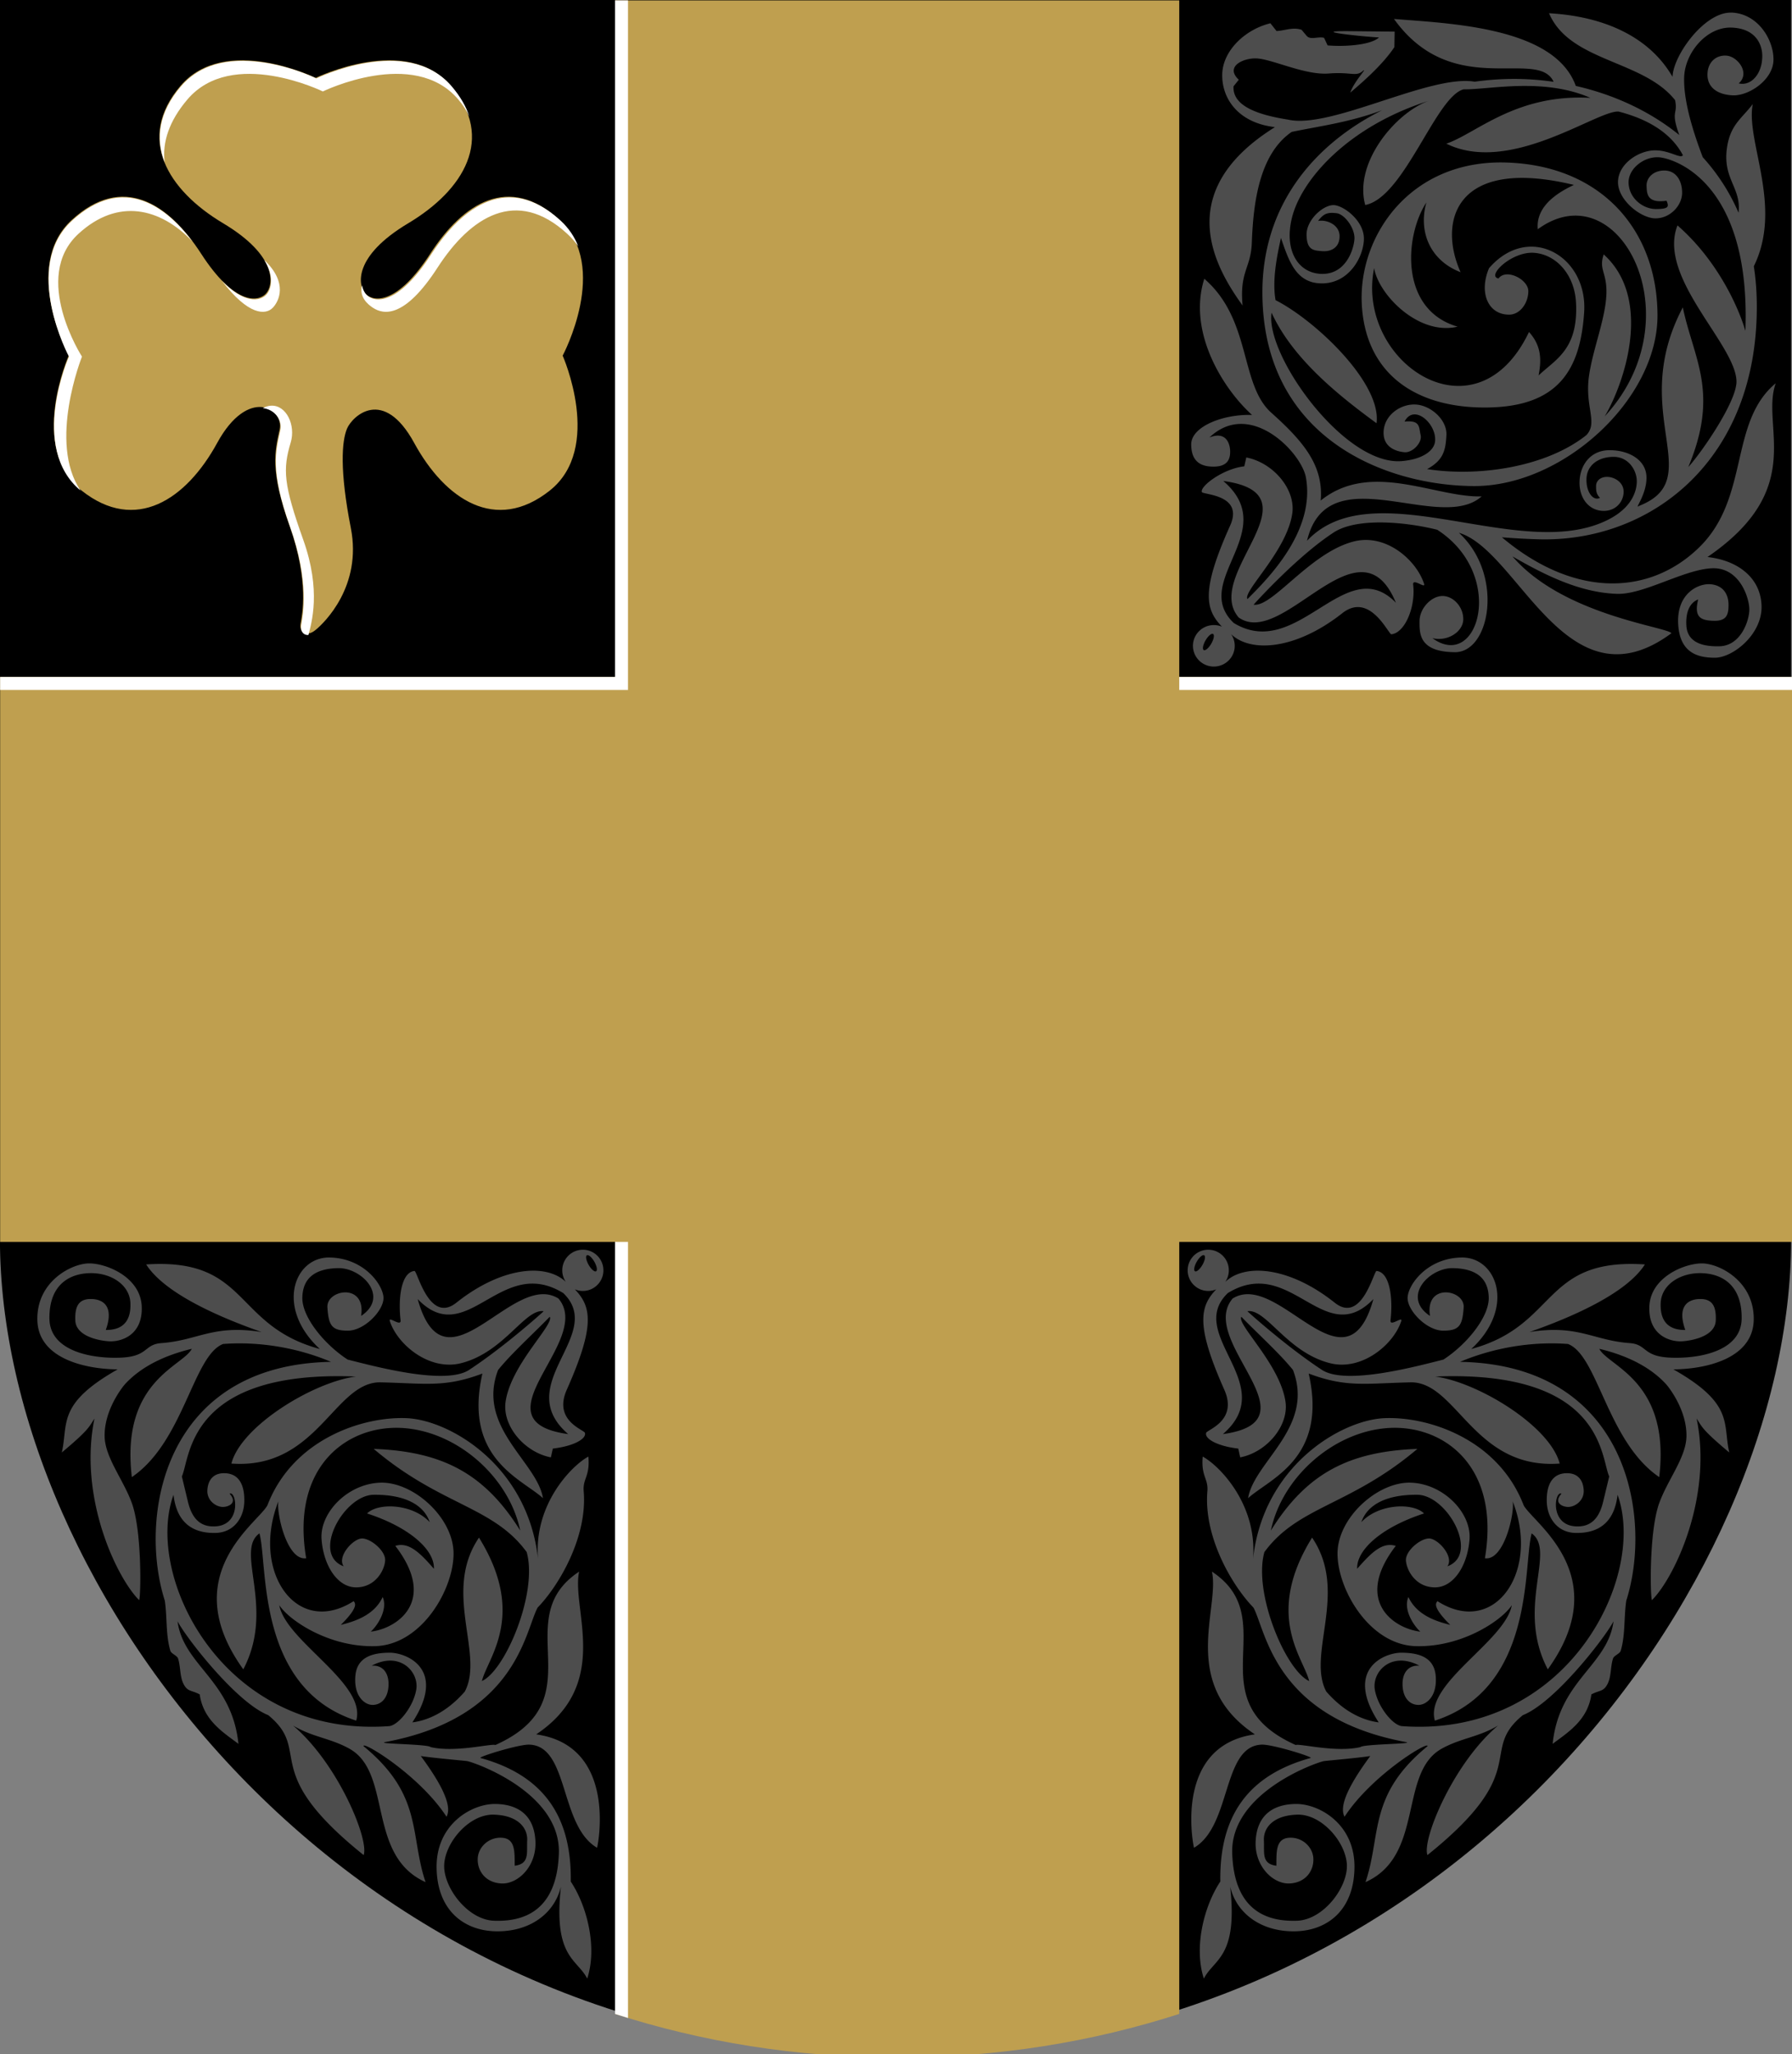 <?xml version="1.0" encoding="UTF-8" standalone="no"?>
<svg xmlns:dc="http://purl.org/dc/elements/1.1/" xmlns:cc="http://creativecommons.org/ns#" xmlns:rdf="http://www.w3.org/1999/02/22-rdf-syntax-ns#" xmlns:svg="http://www.w3.org/2000/svg" xmlns="http://www.w3.org/2000/svg" xmlns:sodipodi="http://sodipodi.sourceforge.net/DTD/sodipodi-0.dtd" xmlns:inkscape="http://www.inkscape.org/namespaces/inkscape" inkscape:version="1.0 (4035a4fb49, 2020-05-01)" sodipodi:docname="juva.svg" id="svg8" version="1.1" viewBox="0 0 132.292 151.606" height="573" width="500">
  <rect x="0" y="0" width="132.292" height="151.606" fill="#808080" stroke="none"/>
  <defs id="defs2"></defs>
  <g transform="translate(-9.933,-21.095)" id="layer1" inkscape:groupmode="layer" inkscape:label="Шар 1">
    <g style="stroke-width:1.104" transform="matrix(0.905,0,0,0.906,0.94,1.982)" id="g2996">
      <path style="font-variation-settings:normal;opacity:1;vector-effect:none;fill:#000000;fill-opacity:1;fill-rule:evenodd;stroke:none;stroke-width:0.292;stroke-linecap:butt;stroke-linejoin:miter;stroke-miterlimit:4;stroke-dasharray:none;stroke-dashoffset:0;stroke-opacity:1;marker:none;marker-start:none;marker-mid:none;marker-end:none;stop-color:#000000;stop-opacity:1" d="M 156.045,21.095 V 122.083 c 0,28.041 -27.854,66.338 -73.056,66.338 -45.202,0 -73.056,-38.297 -73.056,-66.338 V 21.095 Z" id="path2913" sodipodi:nodetypes="cszscc"></path>
      <path id="path2917" style="font-variation-settings:normal;opacity:1;vector-effect:none;fill:#bf9f4f;fill-opacity:1;fill-rule:evenodd;stroke:none;stroke-width:1.104;stroke-linecap:butt;stroke-linejoin:miter;stroke-miterlimit:4;stroke-dasharray:none;stroke-dashoffset:0;stroke-opacity:1;marker:none;marker-start:none;marker-mid:none;marker-end:none;stop-color:#000000;stop-opacity:1" d="M 226.816,79.729 V 287.729 H 37.543 v 173.688 H 226.816 v 237.326 c 26.6,8.548 55.62,13.4 86.842,13.4 31.222,0 60.244,-4.852 86.844,-13.4 V 461.416 H 589.775 V 287.729 H 400.502 V 79.729 Z" transform="scale(0.265)"></path>
      <path id="path2927" style="font-variation-settings:normal;opacity:1;vector-effect:none;fill:#ffffff;fill-opacity:1;fill-rule:evenodd;stroke:none;stroke-width:1.104;stroke-linecap:butt;stroke-linejoin:miter;stroke-miterlimit:4;stroke-dasharray:none;stroke-dashoffset:0;stroke-opacity:1;marker:none;marker-start:none;marker-mid:none;marker-end:none;stop-color:#000000;stop-opacity:1" d="M 226.816,79.729 V 287.729 H 37.543 v 4 H 230.816 V 79.729 Z M 400.502,287.729 v 4 h 189.273 v -4 z m -173.686,173.688 v 237.326 c 1.326,0.426 2.662,0.835 4,1.242 V 461.416 Z" transform="scale(0.265)"></path>
      <path style="font-variation-settings:normal;opacity:1;vector-effect:none;fill:#bf9f4f;fill-opacity:1;fill-rule:evenodd;stroke:none;stroke-width:0.292;stroke-linecap:butt;stroke-linejoin:miter;stroke-miterlimit:4;stroke-dasharray:none;stroke-dashoffset:0;stroke-opacity:1;marker:none;marker-start:none;marker-mid:none;marker-end:none;stop-color:#000000;stop-opacity:1" d="m 43.724,57.182 c 2.523,4.611 6.65,7.365 11.051,3.887 4.401,-3.477 1.06,-11 1.06,-11 0,0 3.889,-7.254 -0.243,-11.048 -4.131,-3.793 -7.876,-1.4 -10.562,2.747 -2.686,4.147 -4.61,3.948 -5.263,3.27 -0.653,-0.678 -1.039,-3.065 3.476,-5.757 4.514,-2.692 7.114,-6.918 3.476,-11.187 -3.638,-4.269 -11.031,-0.652 -11.031,-0.652 0,0 -7.393,-3.617 -11.031,0.652 -3.638,4.269 -1.039,8.496 3.476,11.187 4.514,2.692 4.129,5.079 3.476,5.757 -0.653,0.678 -2.577,0.877 -5.263,-3.27 -2.686,-4.147 -6.431,-6.541 -10.562,-2.747 -4.131,3.793 -0.243,11.048 -0.243,11.048 0,0 -3.341,7.522 1.06,11 4.401,3.477 8.528,0.724 11.051,-3.887 2.523,-4.611 5.48,-2.826 5.096,-1.093 -0.384,1.734 -0.815,3.292 0.803,7.829 1.619,4.537 1.026,7.276 0.903,7.986 -0.123,0.709 0.47,1.12 1.208,0.527 0.738,-0.593 3.822,-3.589 2.894,-8.314 -0.928,-4.725 -0.737,-7.096 -0.311,-8.104 0.426,-1.008 2.958,-3.441 5.48,1.17 z" id="path2936" sodipodi:nodetypes="zzczzzzzczzzzzczzzzzzzzz"></path>
      <path id="path2940" style="font-variation-settings:normal;opacity:1;vector-effect:none;fill:#ffffff;fill-opacity:1;fill-rule:evenodd;stroke:none;stroke-width:1.104;stroke-linecap:butt;stroke-linejoin:miter;stroke-miterlimit:4;stroke-dasharray:none;stroke-dashoffset:0;stroke-opacity:1;marker:none;marker-start:none;marker-mid:none;marker-end:none;stop-color:#000000;stop-opacity:1" d="m 112.42,98.316 c -6.926,-0.04 -14.078,1.819 -19.234,7.869 -6.856,8.045 -7.849,16.05 -5.008,23.316 -0.769,-6.155 1.389,-12.722 7.008,-19.316 13.75,-16.135 41.693,-2.463 41.693,-2.463 0,0 27.944,-13.672 41.693,2.463 1.452,1.704 2.569,3.449 3.416,5.217 -1.019,-3.04 -2.781,-6.125 -5.416,-9.217 -13.75,-16.135 -41.693,-2.463 -41.693,-2.463 0,0 -10.916,-5.34 -22.459,-5.406 z M 75.131,140.307 c -4.919,0.083 -10.115,2.249 -15.482,7.178 -15.615,14.338 -0.918,41.756 -0.918,41.756 0,0 -12.387,27.919 3.588,41.211 -10.152,-14.814 0.412,-41.211 0.412,-41.211 0,0 -15.697,-24.337 -1.082,-37.756 12.115,-11.124 25.163,-7.998 35.055,2.322 -6.14,-8.11 -13.477,-13.636 -21.572,-13.5 z m 119.498,0 c -9.391,-0.158 -17.776,7.274 -24.438,17.561 -10.15,15.674 -17.422,14.921 -19.891,12.359 -0.593,-0.616 -1.122,-1.614 -1.355,-2.902 -0.922,3.467 1.554,5.725 3.355,6.902 3.29,2.151 9.74,3.315 19.891,-12.359 10.15,-15.674 24.303,-24.72 39.918,-10.383 1.314,1.207 2.425,2.492 3.385,3.828 -1.13,-2.837 -2.855,-5.505 -5.385,-7.828 -5.368,-4.929 -10.561,-7.095 -15.48,-7.178 z m -75.766,19.24 c 3.203,5.154 2.099,9.119 0.596,10.68 -1.925,1.997 -6.78,2.856 -13.633,-4.275 8.177,10.731 13.456,10.535 15.633,8.275 1.874,-1.944 4.809,-7.613 -2.596,-14.68 z m 2.059,44.781 c -0.799,0.046 -1.652,0.294 -2.543,0.752 3.732,0.389 6.104,3.671 5.387,6.91 -1.451,6.552 -3.082,12.441 3.035,29.59 6.117,17.148 3.877,27.5 3.412,30.182 -0.323,1.862 0.661,3.176 2.227,3.057 0.933,-3.656 4.002,-13.573 -1.586,-29.238 -6.117,-17.148 -6.351,-21.627 -3.857,-30 1.559,-5.233 -1.347,-11.524 -6.074,-11.252 z" transform="scale(0.265)"></path>
      <path d="m 151.175,22.126 c -2.184,-0.079 -4.751,3.477 -4.805,5.23 -1.966,-3.402 -5.821,-4.948 -10.074,-5.18 1.708,3.978 7.671,3.789 10.283,7.077 0.25,1.216 -0.397,0.801 0.343,2.843 -2.468,-2.001 -5.427,-3.315 -8.443,-4 -1.731,-4.822 -10.36,-5.087 -14.83,-5.456 4.799,6.681 11.716,2.312 13.022,5.12 -1.151,-0.166 -2.297,-0.243 -3.416,-0.234 -0.985,0.008 -1.999,0.083 -3.024,0.226 -3.626,-0.623 -11.731,3.884 -15.215,3.091 -2.48,-0.389 -4.552,-1.112 -4.457,-2.715 l 0.43,-0.535 c -1.155,-1.077 0.371,-1.783 1.444,-1.738 1.285,0.054 3.95,1.38 5.882,1.23 1.932,-0.15 2.227,0.308 2.826,-0.238 0.339,-0.213 -0.74,0.869 -1.058,1.794 1.372,-1.159 2.737,-2.421 3.599,-3.707 l 0.021,-1.262 -3.648,-0.038 c -3.615,-0.037 1.131,0.454 2.373,0.511 -0.664,0.631 -2.837,0.771 -4.196,0.648 l -0.284,-0.613 c -0.475,-0.137 -1.114,0.203 -1.425,-0.166 l -0.415,-0.492 c -0.737,-0.235 -1.33,0.066 -2.039,0.101 l -0.502,-0.631 c -2.084,0.509 -3.897,2.25 -3.93,4.178 -0.033,1.928 1.272,3.932 4.301,4.282 -8.54,5.324 -4.782,11.561 -2.641,14.533 -0.252,-2.82 0.678,-2.998 0.756,-5.138 0.123,-3.353 0.647,-7.213 3.249,-9.004 2.189,-0.46 4.703,-0.767 7.386,-1.772 -5.463,2.729 -9.819,7.676 -9.774,14.953 0.073,11.752 10.014,15.637 17.251,15.671 7.237,0.034 14.988,-7.034 14.979,-13.905 -0.009,-6.871 -4.51,-12.215 -12.348,-12.454 -7.838,-0.239 -12.064,5.993 -11.774,11.546 0.29,5.554 4.261,8.469 10.195,8.413 5.933,-0.056 7.63,-3.17 7.944,-7.747 0.314,-4.576 -4.495,-7.36 -7.759,-3.603 -0.829,1.944 -0.121,3.787 1.643,3.785 0.882,-8.89e-4 1.556,-0.937 1.563,-1.906 0.007,-0.97 -1.817,-1.884 -2.432,-1.041 -1.018,-0.183 1.058,-2.203 2.869,-2.091 1.811,0.112 3.328,1.75 3.451,4.049 0.205,3.84 -1.688,4.639 -3.051,5.942 0.208,-1.116 0.305,-2.341 -0.783,-3.54 -4.344,9.099 -14.178,2.427 -12.633,-5.206 0.36,2.173 3.636,5.528 6.81,4.772 -4.783,-1.39 -4.309,-7.435 -2.549,-10.116 -0.672,2.407 0.327,4.737 2.794,5.68 -1.854,-4.102 -0.469,-9.454 9.243,-7.111 -1.88,0.871 -3.094,2.037 -2.947,3.609 6.617,-4.832 12.899,7.231 5.458,15.246 1.553,-2.595 3.984,-9.519 -0.081,-13.194 -0.445,1.302 0.334,1.464 0.209,3.425 -0.126,1.979 -1.099,4.316 -1.408,6.473 -0.362,2.522 0.756,3.796 -0.216,4.825 -3.285,2.608 -8.795,3.419 -12.992,2.768 1.342,-0.73 1.516,-1.55 1.576,-2.78 0.06,-1.23 -1.273,-2.42 -2.515,-2.481 -1.242,-0.061 -2.538,0.867 -2.609,2.189 -0.07,1.323 1.072,1.645 1.715,1.697 0.644,0.051 1.458,-0.78 1.303,-1.413 -0.154,-0.633 -0.004,-1.215 -1.31,-1.083 0.761,-1.484 2.603,0.154 2.493,1.574 -0.066,0.852 -1.125,1.516 -2.73,1.645 -4.698,0.378 -11.155,-8.684 -10.609,-12.089 1.759,3.845 5.667,6.883 8.56,9.004 0.436,-3.249 -4.981,-8.377 -8.235,-10.027 -0.337,-1.869 0.278,-4.259 0.437,-5.07 0.635,1.817 1.203,3.714 3.36,3.704 2.228,-0.01 3.394,-2.202 3.409,-3.626 0.015,-1.424 -1.532,-2.635 -2.381,-2.745 -0.849,-0.11 -2.318,1.161 -2.297,2.413 0.021,1.253 0.561,1.277 1.279,1.332 0.718,0.055 1.428,-0.287 1.414,-1.238 -0.013,-0.951 -1.119,-1.36 -1.752,-1.22 0.469,-0.646 0.826,-0.711 1.499,-0.635 0.673,0.075 1.537,1.255 1.464,2.133 -0.073,0.877 -0.714,2.816 -2.611,2.813 -1.897,-0.002 -3.135,-1.794 -2.506,-4.489 0.75,-3.211 4.648,-7.543 11.17,-9.608 -2.653,0.943 -6.125,5.015 -5.172,8.484 3.18,-0.603 5.763,-8.858 8.03,-9.426 1.974,0.05 6.476,-0.995 10.336,0.697 -6.086,-0.336 -9.298,2.895 -11.749,3.732 5.209,2.564 12.3,-2.742 14.054,-2.616 1.43,0.374 4.012,1.236 5.243,3.555 -0.192,0.335 -1.137,-0.451 -2.392,-0.392 -1.255,0.059 -2.87,1.09 -2.902,2.557 -0.032,1.468 1.853,2.979 3.056,2.981 1.202,0.002 2.174,-1.051 2.174,-2.084 0,-1.033 -0.53,-1.818 -1.458,-1.814 -0.928,0.004 -1.465,0.632 -1.441,1.247 0.024,0.615 0.017,1.452 1.628,1.214 0.2,0.474 0.209,0.674 -0.853,0.677 -1.062,0.003 -2.169,-0.855 -2.242,-2.074 -0.073,-1.219 1.295,-2.249 2.517,-2.139 1.222,0.11 7.464,2.025 7.011,14.132 -0.656,-2.186 -2.415,-5.863 -5.54,-8.585 -1.663,4.233 4.733,9.665 4.813,12.686 0.043,1.615 -2.773,5.722 -3.931,7.002 2.559,-6.102 0.436,-8.792 -0.447,-13.008 -4.554,8.599 2.095,13.963 -3.577,16.173 -0.429,0.329 0.666,-0.949 0.611,-2.388 -0.055,-1.439 -1.559,-2.182 -3.074,-2.152 -1.515,0.031 -2.348,1.234 -2.384,2.559 -0.036,1.325 0.723,2.293 1.813,2.378 1.09,0.085 1.747,-0.687 1.783,-1.495 0.037,-0.808 -0.717,-1.242 -1.298,-1.266 -0.581,-0.024 -0.945,0.317 -0.949,0.728 -0.003,0.411 0.008,0.648 0.316,0.979 -0.545,0.286 -1.135,-0.46 -1.099,-1.551 0.035,-1.091 0.932,-1.776 2.191,-1.79 1.259,-0.014 1.933,1.13 1.913,2.028 -0.02,0.898 -0.514,2.499 -3.266,3.489 -7.181,2.582 -18.418,-4.216 -23.634,1.321 1.674,-7.013 10.813,-0.557 14.245,-3.617 -3.786,0.114 -9.045,-2.95 -13.131,0.34 0.253,-2.871 -1.446,-4.847 -4.031,-7.158 -2.586,-2.311 -1.595,-7.575 -5.463,-10.911 -1.398,4.405 1.621,9.058 3.898,11.095 -2.312,-0.085 -4.968,0.928 -4.965,2.397 0.003,1.468 0.855,1.834 1.896,1.811 1.042,-0.023 1.298,-0.589 1.28,-1.267 -0.018,-0.678 -0.381,-1.632 -1.69,-1.105 3.315,-3.151 7.505,1.225 7.87,3.255 0.763,4.242 -2.847,8.016 -4.769,9.908 -0.394,-0.639 3.194,-3.889 3.655,-6.959 0.296,-1.968 -1.539,-4.151 -3.749,-4.577 l -0.162,0.721 c -1.754,0.205 -3.597,1.612 -3.468,2.083 0.011,0.249 3.469,0.169 2.311,2.748 -2.36,5.256 -2.046,6.809 -0.665,8.235 -0.204,-0.086 -0.428,-0.133 -0.663,-0.133 -0.941,0 -1.704,0.757 -1.704,1.691 0,0.933 0.763,1.69 1.704,1.69 0.941,0 1.704,-0.757 1.704,-1.69 0,-0.35 -0.108,-0.676 -0.291,-0.945 h 6e-4 c 1.616,1.535 5.299,1.255 9.061,-1.71 2.242,-1.767 3.759,1.698 4.003,1.715 1.1,-0.101 1.997,-2.223 1.782,-4.039 -0.07,-0.596 1.039,0.384 0.889,-0.077 -0.629,-1.926 -3.089,-4.101 -5.704,-3.453 -3.584,0.888 -6.643,5.386 -8.202,5.158 0.022,-0.031 3.494,-3.9 6.526,-5.879 1.942,-1.268 5.996,-0.842 8.456,-0.224 5.665,3.655 3.364,11.579 -0.398,8.827 1.238,0.31 2.501,-0.521 2.52,-1.521 0.019,-1 -0.797,-1.916 -1.701,-1.911 -0.904,0.005 -1.86,1 -1.867,2.043 -0.007,1.043 -0.03,2.504 2.875,2.535 2.905,0.031 4.034,-6.342 0.336,-9.729 4.874,1.431 8.792,14.497 17.339,8.183 -0.4,-0.528 -8.864,-1.482 -12.968,-6.258 2.645,1.526 5.503,2.949 8.519,3.051 2.181,0.074 5.452,-1.98 7.745,-2.083 2.293,-0.103 3.071,2.475 3.057,3.381 -0.013,0.906 -0.698,2.921 -2.421,2.972 -1.723,0.051 -2.648,-0.513 -2.716,-1.689 -0.068,-1.176 0.325,-1.876 0.963,-2.125 -0.369,1.482 0.244,1.715 1.278,1.738 1.035,0.023 1.205,-0.477 1.199,-1.322 -0.005,-0.844 -0.444,-1.571 -1.468,-1.654 -1.024,-0.082 -2.743,0.767 -2.642,3.169 0.101,2.401 1.56,2.819 3.005,2.817 1.444,-0.001 3.835,-1.878 3.799,-4.172 -0.037,-2.294 -1.875,-3.75 -4.41,-4.034 8.191,-5.594 4.305,-10.661 5.568,-14.158 -3.828,3.181 -2.108,9.312 -6.223,13.35 -3.939,3.866 -10.06,4.287 -16.115,-0.797 0.928,0.073 1.913,0.13 2.958,0.161 9.194,0.274 17.989,-6.462 17.833,-19.266 -0.013,-1.039 -0.095,-2.03 -0.242,-2.974 2.409,-4.887 -0.691,-10.224 -0.084,-13.219 -0.864,1.145 -1.801,1.657 -2.09,3.463 -0.422,2.639 1.17,3.317 0.928,5.391 -0.746,-1.722 -1.742,-3.226 -2.919,-4.522 -0.718,-1.883 -1.591,-4.533 -1.516,-6.534 0.074,-2 1.841,-4.077 3.826,-4.026 1.984,0.05 2.533,1.348 2.544,2.281 0.017,1.457 -0.891,2.511 -1.92,2.264 0.962,-0.85 -0.096,-2.187 -0.987,-2.258 -0.891,-0.071 -1.564,0.565 -1.563,1.553 10e-4,0.988 0.745,1.612 2.046,1.68 1.3,0.068 3.305,-1.243 3.338,-2.872 0.033,-1.629 -1.249,-3.792 -3.433,-3.871 z M 109.721,60.279 c 7.953,1.083 -1.719,7.637 1.256,11.121 3.648,2.58 9.852,-8.407 12.827,-1.201 -4.096,-4.211 -8.013,4.834 -13.231,1.646 -3.558,-3.41 3.917,-7.488 -0.852,-11.566 z m -0.883,12.454 a 0.269,0.758 30.21 0 1 0.052,0.013 0.269,0.758 30.21 0 1 -0.147,0.788 0.269,0.758 30.21 0 1 -0.613,0.522 0.269,0.758 30.21 0 1 0.147,-0.788 0.269,0.758 30.21 0 1 0.561,-0.536 z" style="fill:#4d4d4d;fill-opacity:1;stroke-width:0.292" id="path11"></path>
      <path style="fill:#4d4d4d;fill-opacity:1;stroke-width:0.292" d="m 108.498,122.909 c -0.927,0 -1.679,0.752 -1.679,1.679 0,0.927 0.752,1.679 1.679,1.679 0.232,0 0.452,-0.047 0.653,-0.132 -1.359,1.416 -1.669,2.958 0.655,8.178 1.141,2.562 -1.47,3.277 -1.481,3.524 -0.128,0.469 0.893,1.07 2.62,1.273 l 0.159,0.716 c 2.177,-0.423 3.984,-2.591 3.693,-4.545 -0.454,-3.049 -3.988,-6.275 -3.601,-6.91 1.405,1.445 3.075,2.935 4.215,4.336 1.782,4.681 -3.179,7.472 -3.663,10.444 1.737,-1.586 6.523,-3.225 4.942,-10.153 3.107,1.162 4.612,0.795 8.408,0.713 3.715,0.077 5.12,7.126 12.068,6.619 -0.802,-3.075 -6.692,-6.636 -10.153,-7.09 13.784,-0.549 13.492,6.653 14.193,8.138 l -0.493,2.051 c -0.209,0.867 -0.647,1.925 -1.884,2.014 -2.583,0.187 -2.083,-2.969 -1.517,-2.655 -0.702,0.762 0.13,1.095 0.579,1.077 0.572,-0.024 1.271,-0.543 1.235,-1.346 -0.036,-0.803 -0.462,-1.48 -1.536,-1.396 -1.074,0.084 -1.512,1.002 -1.477,2.318 0.035,1.316 0.857,2.51 2.349,2.541 1.492,0.031 3.129,-0.511 3.425,-3.108 2.412,6.661 -4.045,19.788 -17.528,18.852 -0.752,2.3e-4 -2.034,-1.545 -2.274,-2.983 -0.24,-1.438 1.337,-3.168 3.64,-1.944 -0.979,-0.074 -1.473,0.693 -1.364,1.777 0.109,1.084 0.788,1.458 1.368,1.413 0.58,-0.045 1.442,-0.697 1.328,-2.31 -0.114,-1.613 -1.436,-1.932 -2.805,-1.939 -1.369,-0.006 -4.691,1.333 -1.848,5.677 -1.23,-0.16 -2.78,-0.798 -4.278,-2.512 -1.62,-3.038 1.849,-8.123 -1.157,-12.541 -3.94,6.347 -0.674,9.829 -0.238,11.686 -1.93,-0.882 -4.583,-7.228 -3.652,-10.508 2.73,-3.74 7.013,-3.776 12.477,-8.406 -5.565,0.21 -9.02,1.965 -11.951,6.651 0.899,-4.274 4.97,-7.94 9.359,-8.336 4.542,-0.41 9.403,2.933 8.101,10.594 1.57,0.235 2.451,-3.727 2.264,-4.645 2.255,5.7 -1.464,11.123 -6.142,8.136 -0.043,0.133 -0.554,0.345 1.054,1.94 -0.946,-0.246 -2.694,-0.703 -3.415,-2.272 -0.433,0.977 0.378,2.28 0.969,2.819 -2.103,-0.236 -5.485,-2.458 -2.001,-6.985 -1.088,-0.344 -1.996,0.544 -3.147,1.864 -0.071,-1.525 1.981,-3.386 5.454,-4.506 -0.909,-0.902 -3.714,-0.799 -5.116,0.709 0.508,-1.478 2.134,-2.256 4.572,-2.232 2.438,0.023 5.106,4.855 2.449,5.828 0.571,-0.797 -0.797,-2.297 -1.524,-2.268 -0.728,0.029 -1.918,1.036 -1.858,1.811 0.059,0.775 0.771,2.142 2.324,2.173 1.552,0.032 2.708,-1.769 2.863,-3.927 0.155,-2.158 -2.148,-4.541 -4.832,-4.602 -2.684,-0.061 -5.947,2.869 -5.936,5.795 0.011,2.926 2.615,7.432 6.409,7.524 3.794,0.092 7.035,-2.135 7.809,-3.341 -0.543,2.946 -7.148,6.382 -6.277,9.408 8.193,-2.65 7.189,-12.693 7.894,-15.255 2.035,1.441 -1.328,6.051 1.317,11.076 5.518,-7.647 -1.192,-11.912 -1.966,-13.361 -2.09,-5.431 -7.827,-7.253 -11.355,-7.102 -3.528,0.151 -9.895,3.87 -10.725,11.491 0.382,-4.493 -2.781,-7.654 -4.103,-8.36 -0.146,1.629 0.469,1.773 0.381,2.821 -0.312,3.685 1.971,7.638 3.76,9.481 1.041,1.951 1.726,8.959 12.419,10.953 0.858,0.16 -3.422,0.154 -3.696,0.412 -2.009,0.468 -4.962,-0.31 -5.276,-0.169 -8.269,-3.693 -0.928,-10.23 -6.835,-14.127 0.659,3.021 -2.692,9.129 3.504,13.259 -6.537,0.916 -5.094,8.733 -4.967,9.239 3.08,-1.799 2.279,-8.311 5.536,-8.403 0.877,-0.025 4.233,1.017 3.972,1.088 -5.032,1.384 -7.447,4.651 -7.361,10.066 -1.312,1.97 -2.185,5.314 -1.344,7.907 0.824,-1.616 2.786,-1.71 2.147,-7.489 0.532,2.216 2.557,3.67 5.259,3.636 2.702,-0.035 4.876,-1.766 4.881,-5.268 0.004,-3.502 -2.904,-5.136 -4.805,-5.106 -1.901,0.03 -3.151,0.961 -3.256,3.022 -0.105,2.061 1.433,3.522 2.773,3.454 1.34,-0.069 1.98,-1.067 1.933,-2.037 -0.046,-0.97 -0.956,-1.785 -2.033,-1.682 -1.077,0.103 -0.968,1.275 -0.983,2.277 -1.226,-0.162 -0.968,-1.04 -1.018,-2.058 -0.049,-1.018 0.739,-2.047 2.717,-2.106 1.978,-0.059 3.939,2.201 4.05,4.041 0.111,1.841 -1.891,4.527 -4.069,4.602 -2.178,0.076 -5.127,-0.593 -5.282,-5.5 -0.155,-4.908 6.754,-7.354 7.464,-7.503 0.147,-0.031 2.792,-0.254 3.797,-0.415 -1.474,1.997 -2.626,3.973 -2.097,4.944 2.2,-3.381 6.902,-6.223 6.768,-5.747 -4.863,3.986 -3.751,7.201 -5.059,11.075 4.838,-2.165 2.678,-8.919 6.225,-10.877 1.576,-0.87 2.995,-0.926 4.588,-1.881 -3.62,3.041 -6.214,9.243 -5.764,10.556 8.678,-6.951 4.114,-8.398 7.786,-11.402 2.608,-1.028 6.719,-6.334 7.398,-7.649 -0.487,3.63 -4.427,4.785 -4.969,9.988 1.234,-0.929 2.863,-1.918 3.16,-4.028 0.689,-0.369 1.009,-0.192 1.35,-0.916 0.278,-0.591 0.208,-1.379 0.417,-2.012 0.078,-0.237 0.554,-0.386 0.626,-0.625 0.387,-1.293 0.252,-2.722 0.455,-4.088 2.153,-6.736 0.195,-19.206 -13.559,-19.453 2.76,-1.162 5.878,-1.673 8.8,-1.455 2.446,0.924 3.207,7.97 7.447,10.845 0.936,-7.852 -4.184,-9.024 -4.89,-10.452 2.108,0.506 4.071,1.39 5.443,2.876 0.134,0.145 1.71,2.048 1.667,4.266 -0.034,1.725 -1.554,3.555 -2.232,5.46 -0.835,2.346 -0.72,7.719 -0.581,7.872 1.846,-1.842 4.961,-8.387 3.642,-14.793 0.454,0.691 0.424,0.889 2.663,2.765 -0.537,-2.369 0.419,-3.955 -4.557,-6.771 2.585,-0.017 6.472,-0.844 6.552,-4.005 0.08,-3.161 -2.805,-4.627 -4.228,-4.628 -1.423,-0.001 -4.185,1.119 -4.285,3.504 -0.1,2.385 1.727,2.92 2.735,2.838 1.008,-0.082 2.632,-0.494 2.682,-1.686 0.049,-1.192 -0.295,-1.777 -1.314,-1.754 -1.019,0.023 -1.844,0.652 -1.171,2.521 -1.335,0.018 -2.075,-0.677 -2.008,-2.199 0.067,-1.521 1.64,-2.48 3.337,-2.429 1.698,0.051 3.299,0.992 3.268,3.702 -0.031,2.711 -3.58,3.283 -5.839,3.181 -2.258,-0.102 -1.858,-1.082 -3.299,-1.185 -2.965,-0.213 -4.195,-1.534 -8.17,-0.902 3.203,-1.119 7.859,-3.068 9.416,-5.507 -8.418,-0.554 -7.065,4.969 -14.163,6.889 3.642,-3.364 2.088,-7.484 -0.773,-7.453 -2.861,0.031 -4.429,2.277 -4.422,3.313 0.007,1.036 1.566,2.642 2.899,2.647 1.333,0.005 1.576,-0.433 1.675,-1.897 0.1,-1.464 -3.176,-2.026 -2.747,0.697 -2.344,-1.557 -0.06,-3.928 1.866,-3.894 1.926,0.034 2.893,0.836 2.926,2.404 0.032,1.568 -1.775,3.796 -3.693,5.044 -2.422,0.614 -8.006,2.097 -9.918,0.839 -2.986,-1.965 -6.053,-4.747 -6.075,-4.778 1.536,-0.227 3.223,3.357 6.753,4.238 2.576,0.643 5.175,-1.516 5.795,-3.429 0.148,-0.458 -0.944,0.515 -0.875,-0.077 0.211,-1.803 -0.053,-3.91 -1.137,-4.011 -0.241,0.016 -1.205,4.341 -3.413,2.586 -3.706,-2.945 -7.334,-3.222 -8.926,-1.698 v -6e-4 c 0.181,-0.268 0.287,-0.591 0.287,-0.938 0,-0.927 -0.752,-1.679 -1.679,-1.679 z m -0.384,0.441 a 0.265,0.751 29.95 0 1 0.052,0.013 0.265,0.751 29.95 0 1 -0.145,0.783 0.265,0.751 29.95 0 1 -0.604,0.519 0.265,0.751 29.95 0 1 0.145,-0.783 0.265,0.751 29.95 0 1 0.553,-0.532 z m 4.633,2.321 c 3.542,0.122 5.945,4.656 9.223,1.259 -2.253,8.06 -7.736,-2.398 -11.485,-0.044 -2.93,3.46 7.037,9.968 -0.793,11.044 -2.6e-4,2.8e-4 -8.7e-4,2.9e-4 -0.001,5.6e-4 l -5.3e-4,-5.6e-4 c 5.3e-4,-8e-5 0.001,9e-5 0.002,0 4.695,-4.049 -3.108,-8.098 0.396,-11.485 0.964,-0.594 1.842,-0.801 2.659,-0.773 z" id="path27"></path>
      <path id="path2953" d="m 57.48,122.909 c 0.927,0 1.679,0.752 1.679,1.679 0,0.927 -0.752,1.679 -1.679,1.679 -0.232,0 -0.452,-0.047 -0.653,-0.132 1.359,1.416 1.669,2.958 -0.655,8.178 -1.141,2.562 1.47,3.277 1.481,3.524 0.128,0.469 -0.893,1.07 -2.62,1.273 l -0.159,0.716 c -2.177,-0.423 -3.984,-2.591 -3.693,-4.545 0.454,-3.049 3.988,-6.275 3.601,-6.91 -1.405,1.445 -3.075,2.935 -4.215,4.336 -1.782,4.681 3.179,7.472 3.663,10.444 -1.737,-1.586 -6.523,-3.225 -4.942,-10.153 -3.107,1.162 -4.612,0.795 -8.408,0.713 -3.715,0.077 -5.12,7.126 -12.068,6.619 0.802,-3.075 6.692,-6.636 10.153,-7.09 -13.784,-0.549 -13.492,6.653 -14.193,8.138 l 0.493,2.051 c 0.209,0.867 0.647,1.925 1.884,2.014 2.583,0.187 2.083,-2.969 1.517,-2.655 0.702,0.762 -0.13,1.095 -0.579,1.077 -0.572,-0.024 -1.271,-0.543 -1.235,-1.346 0.036,-0.803 0.462,-1.48 1.536,-1.396 1.074,0.084 1.512,1.002 1.477,2.318 -0.035,1.316 -0.857,2.51 -2.349,2.541 -1.492,0.031 -3.129,-0.511 -3.425,-3.108 -2.412,6.661 4.045,19.788 17.528,18.852 0.752,2.3e-4 2.034,-1.545 2.274,-2.983 0.24,-1.438 -1.337,-3.168 -3.64,-1.944 0.979,-0.074 1.473,0.693 1.364,1.777 -0.109,1.084 -0.788,1.458 -1.368,1.413 -0.58,-0.045 -1.442,-0.697 -1.328,-2.31 0.114,-1.613 1.436,-1.932 2.805,-1.939 1.369,-0.006 4.691,1.333 1.848,5.677 1.23,-0.16 2.78,-0.798 4.278,-2.512 1.62,-3.038 -1.849,-8.123 1.157,-12.541 3.94,6.347 0.674,9.829 0.238,11.686 1.93,-0.882 4.583,-7.228 3.652,-10.508 -2.73,-3.74 -7.013,-3.776 -12.477,-8.406 5.565,0.21 9.02,1.965 11.951,6.651 -0.899,-4.274 -4.97,-7.94 -9.359,-8.336 -4.542,-0.41 -9.403,2.933 -8.101,10.594 -1.57,0.235 -2.451,-3.727 -2.264,-4.645 -2.255,5.7 1.464,11.123 6.142,8.136 0.043,0.133 0.554,0.345 -1.054,1.94 0.946,-0.246 2.694,-0.703 3.415,-2.272 0.433,0.977 -0.378,2.28 -0.969,2.819 2.103,-0.236 5.485,-2.458 2.001,-6.985 1.088,-0.344 1.996,0.544 3.147,1.864 0.071,-1.525 -1.981,-3.386 -5.454,-4.506 0.909,-0.902 3.714,-0.799 5.116,0.709 -0.508,-1.478 -2.134,-2.256 -4.572,-2.232 -2.438,0.023 -5.106,4.855 -2.449,5.828 -0.571,-0.797 0.797,-2.297 1.524,-2.268 0.728,0.029 1.918,1.036 1.858,1.811 -0.059,0.775 -0.771,2.142 -2.324,2.173 -1.552,0.032 -2.708,-1.769 -2.863,-3.927 -0.155,-2.158 2.148,-4.541 4.832,-4.602 2.684,-0.061 5.947,2.869 5.936,5.795 -0.011,2.926 -2.615,7.432 -6.409,7.524 -3.794,0.092 -7.035,-2.135 -7.809,-3.341 0.543,2.946 7.148,6.382 6.277,9.408 -8.193,-2.65 -7.189,-12.693 -7.894,-15.255 -2.035,1.441 1.328,6.051 -1.317,11.076 -5.518,-7.647 1.192,-11.912 1.966,-13.361 2.09,-5.431 7.827,-7.253 11.355,-7.102 3.528,0.151 9.895,3.87 10.725,11.491 -0.382,-4.493 2.781,-7.654 4.103,-8.36 0.146,1.629 -0.469,1.773 -0.381,2.821 0.312,3.685 -1.971,7.638 -3.76,9.481 -1.041,1.951 -1.726,8.959 -12.419,10.953 -0.858,0.16 3.422,0.154 3.696,0.412 2.009,0.468 4.962,-0.31 5.276,-0.169 8.269,-3.693 0.928,-10.23 6.835,-14.127 -0.659,3.021 2.692,9.129 -3.504,13.259 6.537,0.916 5.094,8.733 4.967,9.239 -3.08,-1.799 -2.279,-8.311 -5.536,-8.403 -0.877,-0.025 -4.233,1.017 -3.972,1.088 5.032,1.384 7.447,4.651 7.361,10.066 1.312,1.97 2.185,5.314 1.344,7.907 -0.824,-1.616 -2.786,-1.71 -2.147,-7.489 -0.532,2.216 -2.557,3.67 -5.259,3.636 -2.702,-0.035 -4.876,-1.766 -4.881,-5.268 -0.004,-3.502 2.904,-5.136 4.805,-5.106 1.901,0.03 3.151,0.961 3.256,3.022 0.105,2.061 -1.433,3.522 -2.773,3.454 -1.34,-0.069 -1.98,-1.067 -1.933,-2.037 0.046,-0.97 0.956,-1.785 2.033,-1.682 1.077,0.103 0.968,1.275 0.983,2.277 1.226,-0.162 0.968,-1.04 1.018,-2.058 0.049,-1.018 -0.739,-2.047 -2.717,-2.106 -1.978,-0.059 -3.939,2.201 -4.05,4.041 -0.111,1.841 1.891,4.527 4.069,4.602 2.178,0.076 5.127,-0.593 5.282,-5.5 0.155,-4.908 -6.754,-7.354 -7.464,-7.503 -0.147,-0.031 -2.792,-0.254 -3.797,-0.415 1.474,1.997 2.626,3.973 2.097,4.944 -2.2,-3.381 -6.902,-6.223 -6.768,-5.747 4.863,3.986 3.751,7.201 5.059,11.075 -4.838,-2.165 -2.678,-8.919 -6.225,-10.877 -1.576,-0.87 -2.995,-0.926 -4.588,-1.881 3.62,3.041 6.214,9.243 5.764,10.556 -8.678,-6.951 -4.114,-8.398 -7.786,-11.402 -2.608,-1.028 -6.719,-6.334 -7.398,-7.649 0.487,3.63 4.427,4.785 4.969,9.988 -1.234,-0.929 -2.863,-1.918 -3.16,-4.028 -0.689,-0.369 -1.009,-0.192 -1.35,-0.916 -0.278,-0.591 -0.208,-1.379 -0.417,-2.012 -0.078,-0.237 -0.554,-0.386 -0.626,-0.625 -0.387,-1.293 -0.252,-2.722 -0.455,-4.088 -2.153,-6.736 -0.195,-19.206 13.559,-19.453 -2.76,-1.162 -5.878,-1.673 -8.8,-1.455 -2.446,0.924 -3.207,7.97 -7.447,10.845 -0.936,-7.852 4.184,-9.024 4.89,-10.452 -2.108,0.506 -4.071,1.39 -5.443,2.876 -0.134,0.145 -1.71,2.048 -1.667,4.266 0.034,1.725 1.554,3.555 2.232,5.46 0.835,2.346 0.72,7.719 0.581,7.872 -1.846,-1.842 -4.961,-8.387 -3.642,-14.793 -0.454,0.691 -0.424,0.889 -2.663,2.765 0.537,-2.369 -0.419,-3.955 4.557,-6.771 -2.585,-0.017 -6.472,-0.844 -6.552,-4.005 -0.08,-3.161 2.805,-4.627 4.228,-4.628 1.423,-0.001 4.185,1.119 4.285,3.504 0.1,2.385 -1.727,2.92 -2.735,2.838 -1.008,-0.082 -2.632,-0.494 -2.682,-1.686 -0.049,-1.192 0.295,-1.777 1.314,-1.754 1.019,0.023 1.844,0.652 1.171,2.521 1.335,0.018 2.075,-0.677 2.008,-2.199 -0.067,-1.521 -1.64,-2.48 -3.337,-2.429 -1.698,0.051 -3.299,0.992 -3.268,3.702 0.031,2.711 3.58,3.283 5.839,3.181 2.258,-0.102 1.858,-1.082 3.299,-1.185 2.965,-0.213 4.195,-1.534 8.17,-0.902 -3.203,-1.119 -7.859,-3.068 -9.416,-5.507 8.418,-0.554 7.065,4.969 14.163,6.889 -3.642,-3.364 -2.088,-7.484 0.773,-7.453 2.861,0.031 4.429,2.277 4.422,3.313 -0.007,1.036 -1.566,2.642 -2.899,2.647 -1.333,0.005 -1.576,-0.433 -1.675,-1.897 -0.1,-1.464 3.176,-2.026 2.747,0.697 2.344,-1.557 0.06,-3.928 -1.866,-3.894 -1.926,0.034 -2.893,0.836 -2.926,2.404 -0.032,1.568 1.775,3.796 3.693,5.044 2.422,0.614 8.006,2.097 9.918,0.839 2.986,-1.965 6.053,-4.747 6.075,-4.778 -1.536,-0.227 -3.223,3.357 -6.753,4.238 -2.576,0.643 -5.175,-1.516 -5.795,-3.429 -0.148,-0.458 0.944,0.515 0.875,-0.077 -0.211,-1.803 0.053,-3.91 1.137,-4.011 0.241,0.016 1.205,4.341 3.413,2.586 3.706,-2.945 7.334,-3.222 8.926,-1.698 v -6e-4 c -0.181,-0.268 -0.287,-0.591 -0.287,-0.938 0,-0.927 0.752,-1.679 1.679,-1.679 z m 0.384,0.441 a 0.751,0.265 60.05 0 0 -0.052,0.013 0.751,0.265 60.05 0 0 0.145,0.783 0.751,0.265 60.05 0 0 0.604,0.519 0.751,0.265 60.05 0 0 -0.145,-0.783 0.751,0.265 60.05 0 0 -0.553,-0.532 z m -4.633,2.321 c -3.542,0.122 -5.945,4.656 -9.223,1.259 2.253,8.06 7.736,-2.398 11.485,-0.044 2.93,3.46 -7.037,9.968 0.793,11.044 2.6e-4,2.8e-4 8.7e-4,2.9e-4 10e-4,5.6e-4 l 5.3e-4,-5.6e-4 c -5.3e-4,-8e-5 -0.001,9e-5 -0.002,0 -4.695,-4.049 3.108,-8.098 -0.396,-11.485 -0.964,-0.594 -1.842,-0.801 -2.659,-0.773 z" style="fill:#4d4d4d;fill-opacity:1;stroke-width:0.292"></path>
    </g>
  </g>
</svg>
